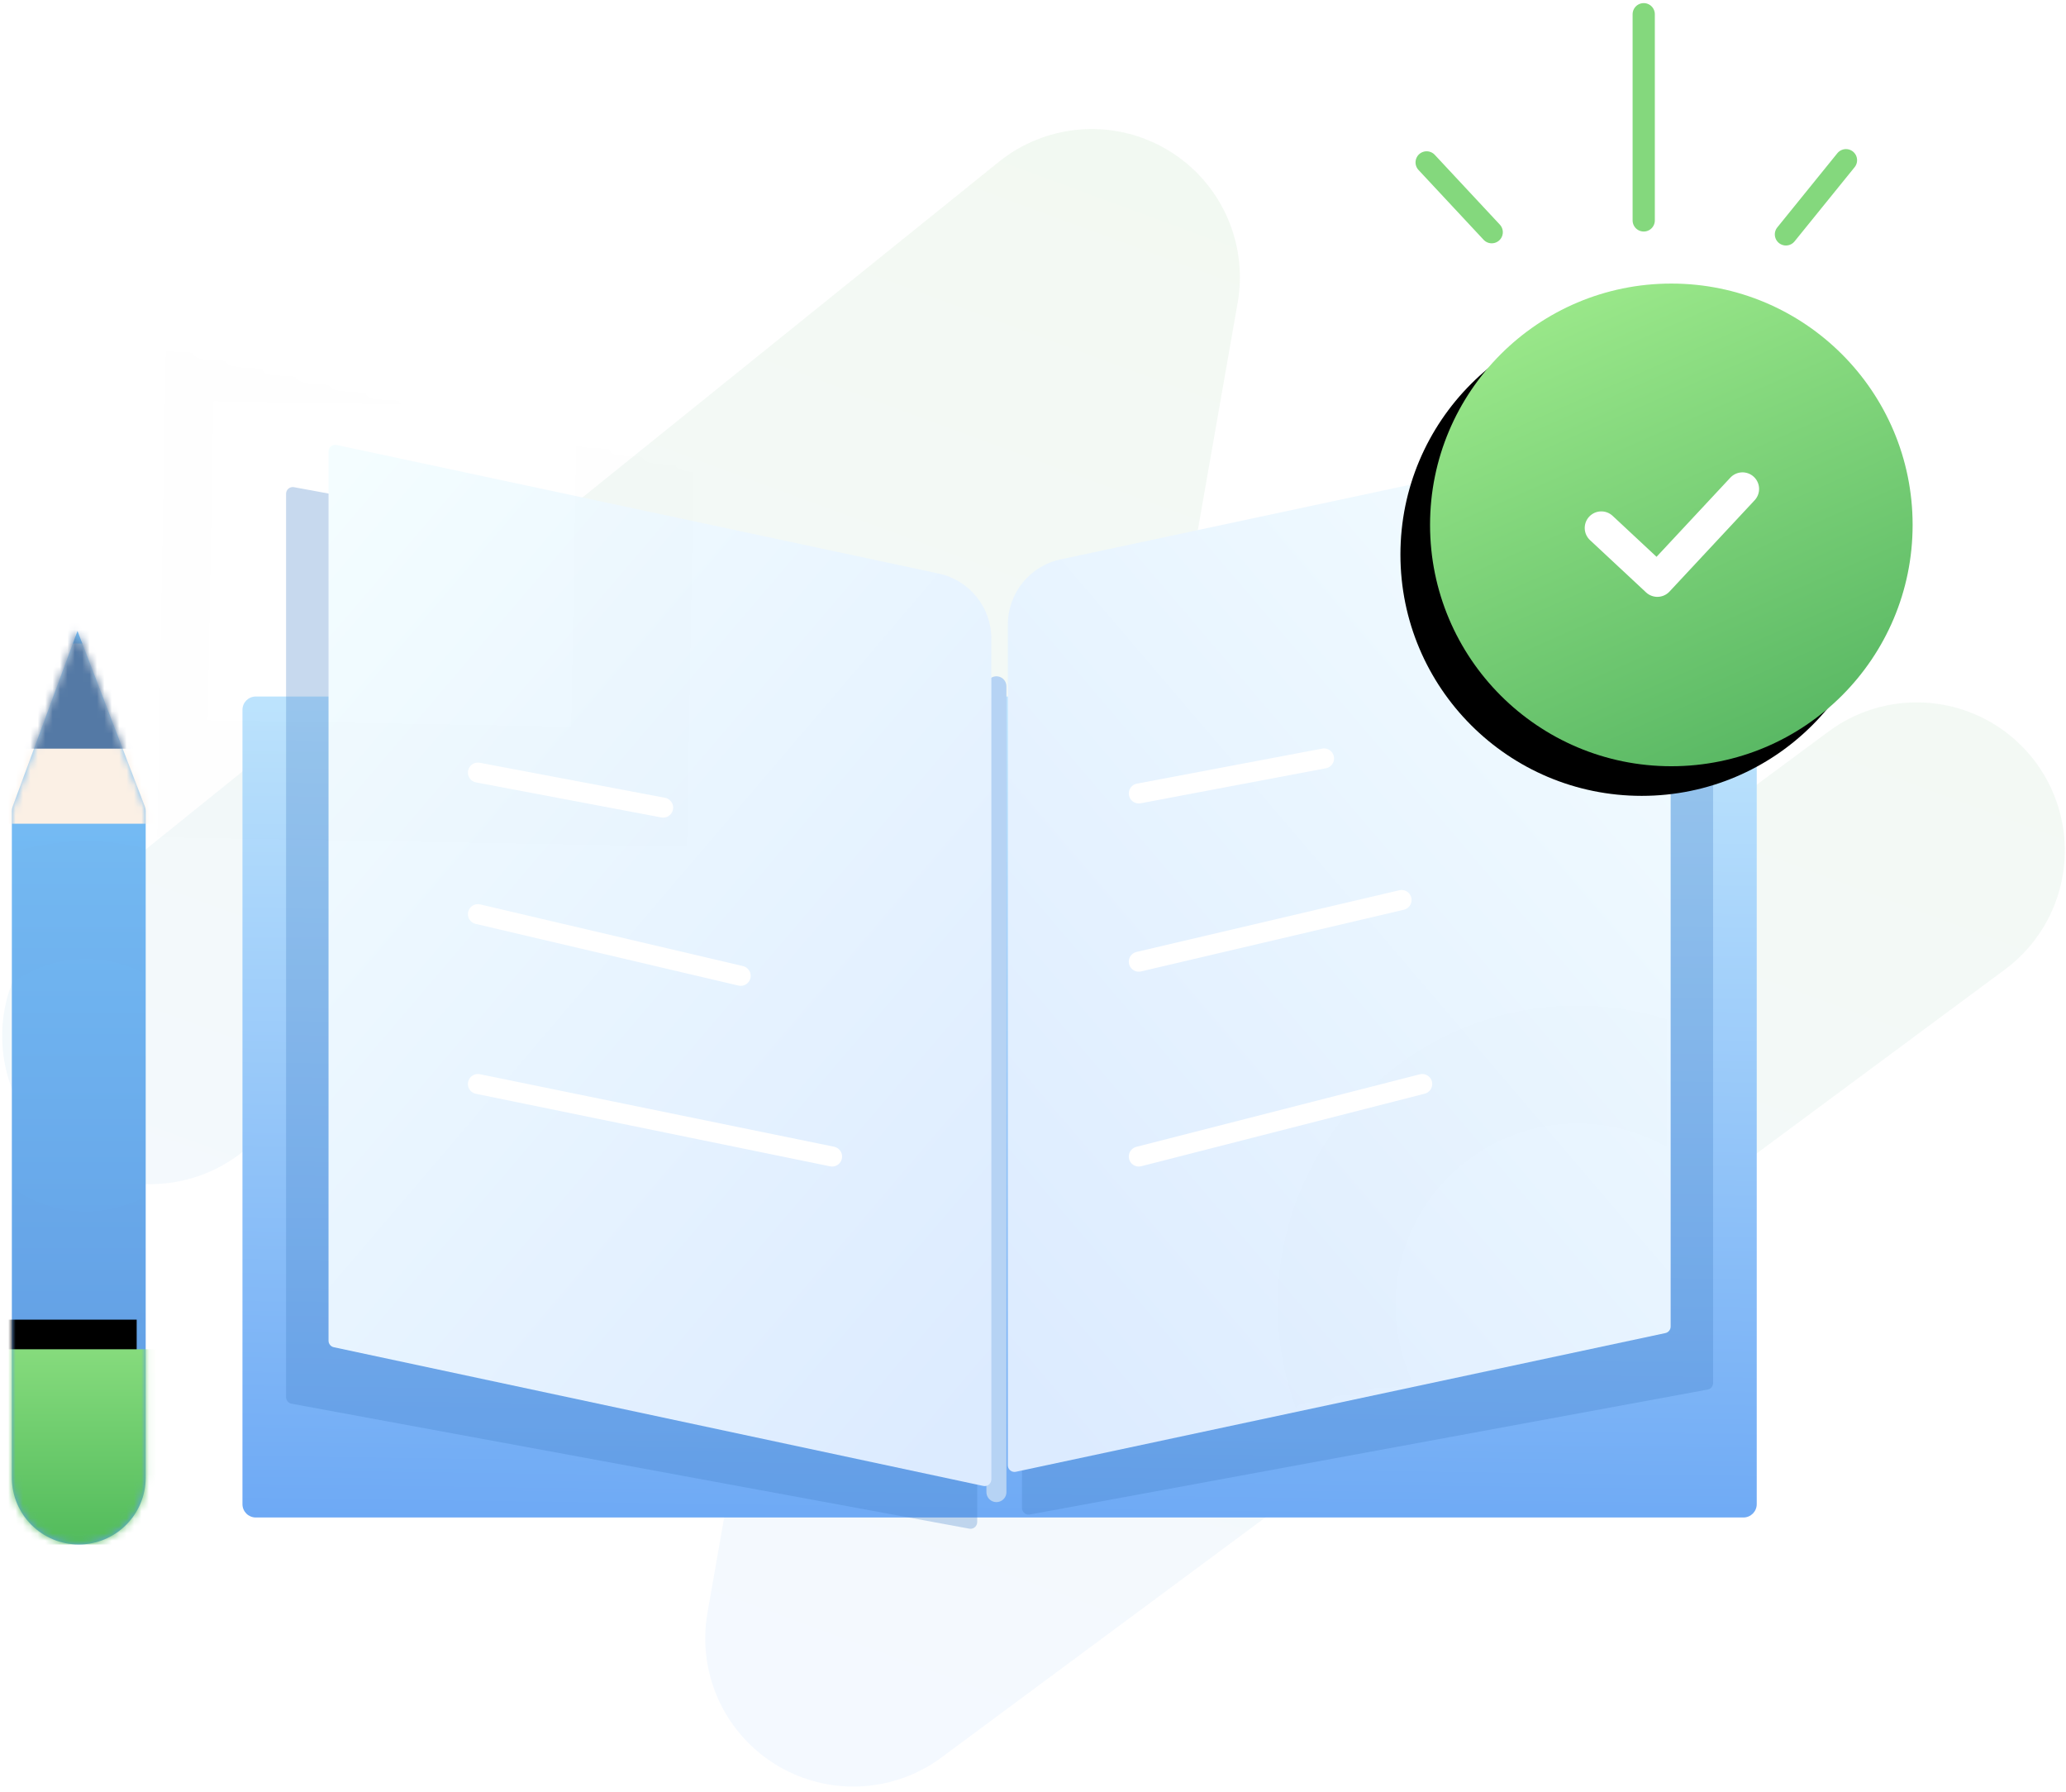 <?xml version="1.0" encoding="UTF-8" standalone="no"?>
<svg width="279px" height="242px" viewBox="0 0 279 242" version="1.1" xmlns="http://www.w3.org/2000/svg" xmlns:xlink="http://www.w3.org/1999/xlink">
    <!-- Generator: Sketch 49.3 (51167) - http://www.bohemiancoding.com/sketch -->
    <title>Group 21</title>
    <desc>Created with Sketch.</desc>
    <defs>
        <linearGradient x1="86.209%" y1="0%" x2="38.564%" y2="100%" id="linearGradient-1">
            <stop stop-color="#86CB7A" offset="0%"></stop>
            <stop stop-color="#93C4FF" offset="100%"></stop>
        </linearGradient>
        <linearGradient x1="55.782%" y1="-21.633%" x2="52.592%" y2="108.323%" id="linearGradient-2">
            <stop stop-color="#CFF1FF" offset="0%"></stop>
            <stop stop-color="#68A5F4" offset="100%"></stop>
        </linearGradient>
        <linearGradient x1="4.9%" y1="-7.487%" x2="85.985%" y2="101.659%" id="linearGradient-3">
            <stop stop-color="#F5FEFF" offset="0%"></stop>
            <stop stop-color="#DCEBFF" offset="100%"></stop>
        </linearGradient>
        <path d="M1.979,0.44 L83.279,17.799 C87.432,18.685 90.4,22.354 90.4,26.6 L90.4,140.105 C90.4,140.602 89.997,141.005 89.5,141.005 C89.437,141.005 89.374,140.998 89.312,140.985 L1.603,122.258 C1.188,122.169 0.891,121.803 0.891,121.378 L0.891,1.32 C0.891,0.823 1.294,0.42 1.791,0.42 C1.854,0.42 1.917,0.427 1.979,0.44 Z" id="path-4"></path>
        <path d="M1.979,0.44 L83.279,17.799 C87.432,18.685 90.4,22.354 90.4,26.6 L90.4,140.105 C90.4,140.602 89.997,141.005 89.5,141.005 C89.437,141.005 89.374,140.998 89.312,140.985 L1.603,122.258 C1.188,122.169 0.891,121.803 0.891,121.378 L0.891,1.32 C0.891,0.823 1.294,0.42 1.791,0.42 C1.854,0.42 1.917,0.427 1.979,0.44 Z" id="path-6"></path>
        <linearGradient x1="50%" y1="19.687%" x2="50%" y2="96.73%" id="linearGradient-8">
            <stop stop-color="#63A1E6" offset="0%"></stop>
            <stop stop-color="#79C2F7" offset="100%"></stop>
        </linearGradient>
        <path d="M9.038,0 L9.038,0 C14.029,-9.16927836e-16 18.076,4.046 18.076,9.038 L18.076,99.033 C18.076,99.239 18.038,99.442 17.965,99.633 L8.864,123.341 L0.104,99.625 C0.035,99.439 4.12082476e-14,99.242 4.28546088e-14,99.044 L1.77635684e-15,9.038 C1.16507162e-15,4.046 4.046,9.16927836e-16 9.038,0 Z" id="path-9"></path>
        <linearGradient x1="50%" y1="136.549%" x2="50%" y2="-18.901%" id="linearGradient-11">
            <stop stop-color="#99E789" offset="0%"></stop>
            <stop stop-color="#48B555" offset="100%"></stop>
        </linearGradient>
        <rect id="path-12" x="-1.39" y="0" width="22.247" height="26.357"></rect>
        <filter x="-27.0%" y="-7.6%" width="136.0%" height="130.4%" filterUnits="objectBoundingBox" id="filter-13">
            <feOffset dx="-4" dy="4" in="SourceAlpha" result="shadowOffsetOuter1"></feOffset>
            <feColorMatrix values="0 0 0 0 0.533   0 0 0 0 0.682   0 0 0 0 0.819  0 0 0 0.345 0" type="matrix" in="shadowOffsetOuter1"></feColorMatrix>
        </filter>
        <linearGradient x1="28.211%" y1="5.338%" x2="69.864%" y2="100%" id="linearGradient-14">
            <stop stop-color="#99E789" offset="0%"></stop>
            <stop stop-color="#58B763" offset="100%"></stop>
        </linearGradient>
        <circle id="path-15" cx="32.584" cy="32.584" r="32.584"></circle>
        <filter x="-9.2%" y="-3.1%" width="112.3%" height="112.3%" filterUnits="objectBoundingBox" id="filter-16">
            <feOffset dx="-4" dy="4" in="SourceAlpha" result="shadowOffsetOuter1"></feOffset>
            <feColorMatrix values="0 0 0 0 0.533   0 0 0 0 0.682   0 0 0 0 0.819  0 0 0 0.345 0" type="matrix" in="shadowOffsetOuter1"></feColorMatrix>
        </filter>
    </defs>
    <g id="Desktop-and-Mobile-Version" stroke="none" stroke-width="1" fill="none" fill-rule="evenodd">
        <g id="Homepage-" transform="translate(-865, -2442)">
            <g id="Group-47" transform="translate(-150, 1099)">
                <g id="Group-15-Copy" transform="translate(440, 1314)">
                    <g id="Group-21" transform="translate(566, 0)">
                        <rect id="Rectangle-19" opacity="0.1" x="0.26" y="0" width="299.05" height="299.05"></rect>
                        <g id="Group-11" transform="translate(10.026, 30.503)">
                            <polyline id="Path-4" stroke="url(#linearGradient-1)" stroke-width="40" opacity="0.1" stroke-linecap="round" stroke-linejoin="round" points="19.269 138.375 146.411 35.919 114.212 219.711 257.814 113.329"></polyline>
                            <g id="Group-20" transform="translate(0.202, 0.373)">
                                <g id="Group-19" transform="translate(31.515, 55.852)">
                                    <path d="M1.8,36.312 L202.693,36.312 C203.687,36.312 204.493,37.118 204.493,38.112 L204.493,145.358 C204.493,146.353 203.687,147.158 202.693,147.158 L1.8,147.158 C0.806,147.158 3.43788277e-16,146.353 2.22044605e-16,145.358 L0,38.112 C-1.21743672e-16,37.118 0.806,36.312 1.8,36.312 Z" id="Rectangle-15" fill="url(#linearGradient-2)"></path>
                                    <path d="M101.817,34.933 L101.817,143.73" id="Path-12" stroke="#B6D3F4" stroke-width="2.7" stroke-linecap="round" stroke-linejoin="round"></path>
                                    <g id="Group-18" transform="translate(5.733, 1.911)">
                                        <path d="M1.221,6.137 L86.12,21.783 C90.389,22.57 93.489,26.293 93.489,30.634 L93.489,145.87 C93.489,146.367 93.086,146.77 92.589,146.77 C92.534,146.77 92.479,146.765 92.425,146.755 L0.895,129.886 C0.468,129.808 0.158,129.435 0.158,129.001 L0.158,7.022 C0.158,6.525 0.561,6.122 1.058,6.122 C1.112,6.122 1.167,6.127 1.221,6.137 Z" id="Rectangle-14-Copy-3" fill="#4580C7" opacity="0.3"></path>
                                        <g id="Group-45" transform="translate(5, 0)">
                                            <mask id="mask-5" fill="white">
                                                <use xlink:href="#path-4"></use>
                                            </mask>
                                            <use id="Rectangle-14" fill="url(#linearGradient-3)" xlink:href="#path-4"></use>
                                            <rect id="Rectangle-26" stroke="#1F334B" stroke-width="16" opacity="0.05" mask="url(#mask-5)" transform="translate(9.5, 16.5) rotate(1) translate(-9.5, -16.5) " x="-23" y="-13" width="65" height="59"></rect>
                                        </g>
                                        <path d="M26.061,44.673 L51.078,49.402" id="Path-13" stroke="#FFFFFF" stroke-width="2.7" stroke-linecap="round" stroke-linejoin="round"></path>
                                        <path d="M26.061,86.718 L73.892,96.512" id="Path-13-Copy-2" stroke="#FFFFFF" stroke-width="2.7" stroke-linecap="round" stroke-linejoin="round"></path>
                                        <path d="M26.061,63.785 L61.549,72.114" id="Path-13-Copy" stroke="#FFFFFF" stroke-width="2.7" stroke-linecap="round" stroke-linejoin="round"></path>
                                    </g>
                                    <g id="Group-18-Copy" transform="translate(150.759, 73.5) scale(-1, 1) translate(-150.759, -73.5) translate(102.759, 0)">
                                        <path d="M1.221,6.137 L86.12,21.783 C90.389,22.57 93.489,26.293 93.489,30.634 L93.489,145.87 C93.489,146.367 93.086,146.77 92.589,146.77 C92.534,146.77 92.479,146.765 92.425,146.755 L0.895,129.886 C0.468,129.808 0.158,129.435 0.158,129.001 L0.158,7.022 C0.158,6.525 0.561,6.122 1.058,6.122 C1.112,6.122 1.167,6.127 1.221,6.137 Z" id="Rectangle-14-Copy-3" fill="#4580C7" opacity="0.3"></path>
                                        <g id="Group-44" transform="translate(5, 0)">
                                            <mask id="mask-7" fill="white">
                                                <use xlink:href="#path-6"></use>
                                            </mask>
                                            <use id="Rectangle-14" fill="url(#linearGradient-3)" xlink:href="#path-6"></use>
                                            <circle id="Oval-11" stroke="#1F334B" stroke-width="16" opacity="0.05" mask="url(#mask-7)" cx="13.5" cy="118.5" r="32.5"></circle>
                                        </g>
                                        <path d="M52.697,44.673 L77.715,49.402" id="Path-13" stroke="#FFFFFF" stroke-width="2.7" stroke-linecap="round" stroke-linejoin="round"></path>
                                        <path d="M39.439,88.63 L77.715,98.423" id="Path-13-Copy-2" stroke="#FFFFFF" stroke-width="2.7" stroke-linecap="round" stroke-linejoin="round"></path>
                                        <path d="M42.227,63.785 L77.715,72.114" id="Path-13-Copy" stroke="#FFFFFF" stroke-width="2.7" stroke-linecap="round" stroke-linejoin="round"></path>
                                    </g>
                                </g>
                                <g id="Group-7" transform="translate(9.872, 144.655) scale(1, -1) translate(-9.872, -144.655) translate(0.372, 82.655)">
                                    <g id="Group-8">
                                        <mask id="mask-10" fill="white">
                                            <use xlink:href="#path-9"></use>
                                        </mask>
                                        <use id="Rectangle-8" fill="url(#linearGradient-8)" xlink:href="#path-9"></use>
                                        <circle id="Oval-11" stroke="#1F334B" stroke-width="16" opacity="0.05" mask="url(#mask-10)" cx="10" cy="62" r="25"></circle>
                                        <g id="Rectangle-10" mask="url(#mask-10)">
                                            <use fill="black" fill-opacity="1" filter="url(#filter-13)" xlink:href="#path-12"></use>
                                            <use fill="url(#linearGradient-11)" fill-rule="evenodd" xlink:href="#path-12"></use>
                                        </g>
                                        <polygon id="Rectangle-9" fill="#FBF0E5" mask="url(#mask-10)" points="-1.39 97.316 22.247 97.316 22.247 121.645 -1.39 121.645"></polygon>
                                        <polygon id="Rectangle-9-Copy" fill="#5479A5" mask="url(#mask-10)" points="-1.39 107.453 22.247 107.453 22.247 131.783 -1.39 131.783"></polygon>
                                    </g>
                                </g>
                                <g id="Group-14" transform="translate(191.06, -0)">
                                    <g id="Group-12" transform="translate(0.831, 36.41)">
                                        <g id="Oval-4">
                                            <use fill="black" fill-opacity="1" filter="url(#filter-16)" xlink:href="#path-15"></use>
                                            <use fill="url(#linearGradient-14)" fill-rule="evenodd" xlink:href="#path-15"></use>
                                        </g>
                                        <polyline id="Path-8" stroke="#FFFFFF" stroke-width="4.48" stroke-linecap="round" stroke-linejoin="round" transform="translate(32.661, 30.364) rotate(-137) translate(-32.661, -30.364) " points="37.836 21.935 27.486 21.935 27.486 38.793"></polyline>
                                    </g>
                                    <path d="M29.686,0.044 L29.686,27.884" id="Path-5" stroke="#84D87D" stroke-width="3" stroke-linecap="round" stroke-linejoin="round"></path>
                                    <path d="M57,19.755 L48.89,29.77" id="Path-5-Copy" stroke="#84D87D" stroke-width="3" stroke-linecap="round" stroke-linejoin="round"></path>
                                    <path d="M0.37,20.05 L9.159,29.475" id="Path-5-Copy-2" stroke="#84D87D" stroke-width="3" stroke-linecap="round" stroke-linejoin="round"></path>
                                </g>
                            </g>
                        </g>
                    </g>
                </g>
            </g>
        </g>
    </g>
</svg>